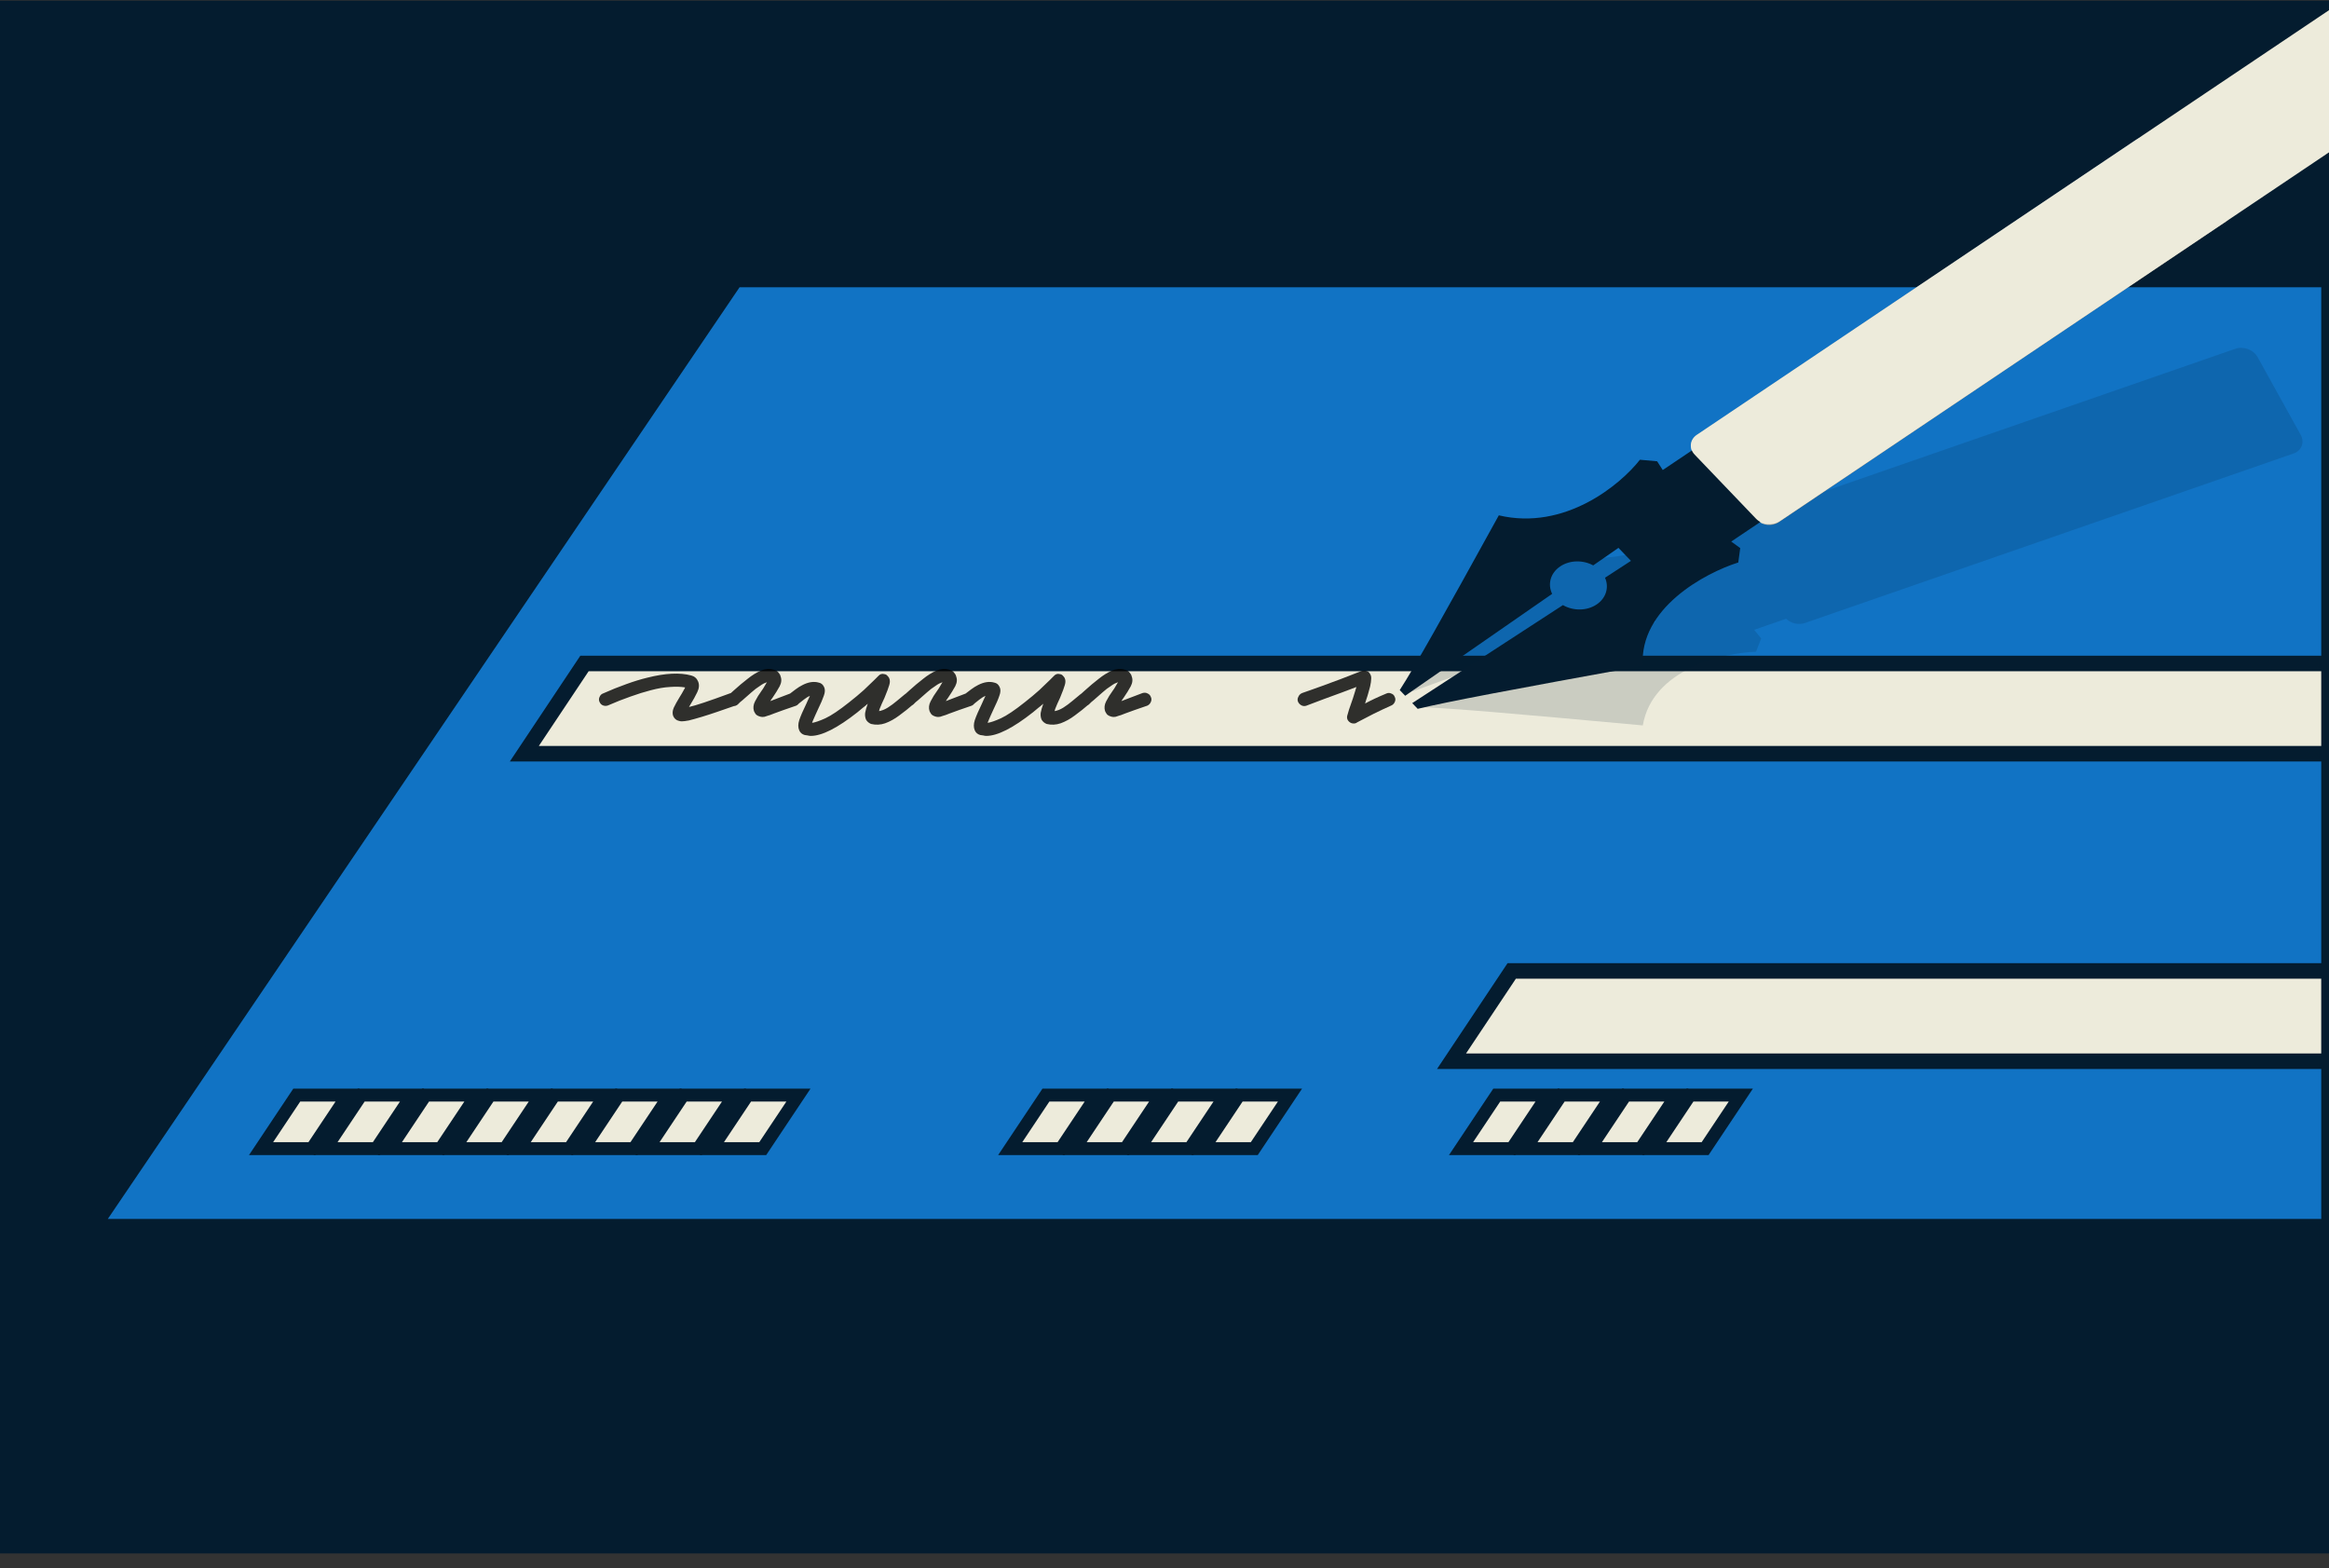 <svg width="150" height="101" viewBox="0 0 150 101" fill="none" xmlns="http://www.w3.org/2000/svg">
<rect x="0" y="0" width="150" height="101" fill="#333333" stroke="none"/>
<rect y="0.041" width="150" height="100" fill="#041C2F"/>
<path d="M47.367 18H150V79H6L47.367 18Z" fill="#1173C4"/>
<path d="M47.367 18H150V79H6L47.367 18Z" stroke="#041C2F"/>
<path d="M37.644 42.728H150V48.541H33.769L37.644 42.728Z" fill="#EDEBDB"/>
<path d="M37.644 42.728H150V48.541H33.769L37.644 42.728Z" stroke="#041C2F"/>
<rect width="3.275" height="4.148" transform="matrix(1 0 -0.555 0.832 19.115 70.522)" fill="#EDEBDB"/>
<rect width="3.275" height="4.148" transform="matrix(1 0 -0.555 0.832 19.115 70.522)" stroke="#041C2F"/>
<rect width="3.275" height="4.148" transform="matrix(1 0 -0.555 0.832 23.264 70.522)" fill="#EDEBDB"/>
<rect width="3.275" height="4.148" transform="matrix(1 0 -0.555 0.832 23.264 70.522)" stroke="#041C2F"/>
<rect width="3.275" height="4.148" transform="matrix(1 0 -0.555 0.832 27.411 70.522)" fill="#EDEBDB"/>
<rect width="3.275" height="4.148" transform="matrix(1 0 -0.555 0.832 27.411 70.522)" stroke="#041C2F"/>
<rect width="3.275" height="4.148" transform="matrix(1 0 -0.555 0.832 31.559 70.522)" fill="#EDEBDB"/>
<rect width="3.275" height="4.148" transform="matrix(1 0 -0.555 0.832 31.559 70.522)" stroke="#041C2F"/>
<rect width="3.275" height="4.148" transform="matrix(1 0 -0.555 0.832 35.707 70.522)" fill="#EDEBDB"/>
<rect width="3.275" height="4.148" transform="matrix(1 0 -0.555 0.832 35.707 70.522)" stroke="#041C2F"/>
<rect width="3.275" height="4.148" transform="matrix(1 0 -0.555 0.832 39.855 70.522)" fill="#EDEBDB"/>
<rect width="3.275" height="4.148" transform="matrix(1 0 -0.555 0.832 39.855 70.522)" stroke="#041C2F"/>
<rect width="3.275" height="4.148" transform="matrix(1 0 -0.555 0.832 44.004 70.522)" fill="#EDEBDB"/>
<rect width="3.275" height="4.148" transform="matrix(1 0 -0.555 0.832 44.004 70.522)" stroke="#041C2F"/>
<rect width="3.275" height="4.148" transform="matrix(1 0 -0.555 0.832 48.151 70.522)" fill="#EDEBDB"/>
<rect width="3.275" height="4.148" transform="matrix(1 0 -0.555 0.832 48.151 70.522)" stroke="#041C2F"/>
<rect width="3.275" height="4.148" transform="matrix(1 0 -0.555 0.832 67.364 70.522)" fill="#EDEBDB"/>
<rect width="3.275" height="4.148" transform="matrix(1 0 -0.555 0.832 67.364 70.522)" stroke="#041C2F"/>
<rect width="3.275" height="4.148" transform="matrix(1 0 -0.555 0.832 71.512 70.522)" fill="#EDEBDB"/>
<rect width="3.275" height="4.148" transform="matrix(1 0 -0.555 0.832 71.512 70.522)" stroke="#041C2F"/>
<rect width="3.275" height="4.148" transform="matrix(1 0 -0.555 0.832 75.661 70.522)" fill="#EDEBDB"/>
<rect width="3.275" height="4.148" transform="matrix(1 0 -0.555 0.832 75.661 70.522)" stroke="#041C2F"/>
<rect width="3.275" height="4.148" transform="matrix(1 0 -0.555 0.832 79.809 70.522)" fill="#EDEBDB"/>
<rect width="3.275" height="4.148" transform="matrix(1 0 -0.555 0.832 79.809 70.522)" stroke="#041C2F"/>
<rect width="3.275" height="4.148" transform="matrix(1 0 -0.555 0.832 96.4 70.522)" fill="#EDEBDB"/>
<rect width="3.275" height="4.148" transform="matrix(1 0 -0.555 0.832 96.4 70.522)" stroke="#041C2F"/>
<rect width="3.275" height="4.148" transform="matrix(1 0 -0.555 0.832 100.549 70.522)" fill="#EDEBDB"/>
<rect width="3.275" height="4.148" transform="matrix(1 0 -0.555 0.832 100.549 70.522)" stroke="#041C2F"/>
<rect width="3.275" height="4.148" transform="matrix(1 0 -0.555 0.832 104.697 70.522)" fill="#EDEBDB"/>
<rect width="3.275" height="4.148" transform="matrix(1 0 -0.555 0.832 104.697 70.522)" stroke="#041C2F"/>
<rect width="3.275" height="4.148" transform="matrix(1 0 -0.555 0.832 108.845 70.522)" fill="#EDEBDB"/>
<rect width="3.275" height="4.148" transform="matrix(1 0 -0.555 0.832 108.845 70.522)" stroke="#041C2F"/>
<path d="M97.363 62.529H149.999V68.342H93.487L97.363 62.529Z" fill="#EDEBDB"/>
<path d="M97.363 62.529H149.999V68.342H93.487L97.363 62.529Z" stroke="#041C2F"/>
<path d="M43.914 46.454C43.849 46.454 43.788 46.445 43.732 46.426C43.555 46.389 43.429 46.281 43.354 46.104C43.298 45.945 43.312 45.768 43.396 45.572C43.489 45.376 43.611 45.157 43.76 44.914C43.816 44.83 43.867 44.746 43.914 44.662C43.97 44.569 44.017 44.485 44.054 44.41C44.073 44.382 44.087 44.359 44.096 44.34C44.105 44.312 44.115 44.289 44.124 44.27C43.844 44.223 43.517 44.214 43.144 44.242C42.78 44.261 42.369 44.331 41.912 44.452C41.511 44.555 41.077 44.69 40.61 44.858C40.153 45.017 39.667 45.208 39.154 45.432C39.051 45.469 38.949 45.469 38.846 45.432C38.743 45.395 38.669 45.325 38.622 45.222C38.566 45.119 38.561 45.012 38.608 44.9C38.655 44.779 38.729 44.699 38.832 44.662C39.355 44.429 39.854 44.228 40.33 44.06C40.815 43.883 41.273 43.743 41.702 43.64C42.85 43.351 43.788 43.304 44.516 43.5C44.731 43.556 44.88 43.687 44.964 43.892C45.048 44.097 45.029 44.326 44.908 44.578C44.787 44.83 44.642 45.091 44.474 45.362C44.465 45.381 44.451 45.404 44.432 45.432C44.413 45.46 44.395 45.493 44.376 45.53C44.591 45.483 44.908 45.39 45.328 45.25C45.748 45.11 46.327 44.905 47.064 44.634C47.167 44.597 47.269 44.606 47.372 44.662C47.484 44.709 47.559 44.788 47.596 44.9C47.643 45.003 47.643 45.11 47.596 45.222C47.549 45.325 47.465 45.399 47.344 45.446C46.915 45.595 46.523 45.731 46.168 45.852C45.813 45.973 45.496 46.076 45.216 46.16C44.843 46.272 44.558 46.351 44.362 46.398C44.166 46.435 44.017 46.454 43.914 46.454ZM49.106 46.174C49.059 46.174 49.022 46.169 48.994 46.16C48.845 46.123 48.737 46.067 48.672 45.992C48.616 45.908 48.579 45.843 48.56 45.796C48.495 45.591 48.518 45.381 48.63 45.166C48.742 44.942 48.887 44.709 49.064 44.466C49.12 44.391 49.172 44.312 49.218 44.228C49.274 44.135 49.321 44.055 49.358 43.99C49.367 43.981 49.382 43.962 49.4 43.934C49.344 43.953 49.274 43.981 49.19 44.018C49.115 44.055 49.027 44.111 48.924 44.186C48.756 44.289 48.579 44.424 48.392 44.592C48.206 44.751 48.014 44.919 47.818 45.096C47.772 45.133 47.72 45.175 47.664 45.222C47.617 45.269 47.571 45.315 47.524 45.362C47.44 45.437 47.342 45.474 47.23 45.474C47.109 45.465 47.011 45.413 46.936 45.32C46.852 45.236 46.815 45.138 46.824 45.026C46.834 44.905 46.88 44.807 46.964 44.732C47.011 44.685 47.062 44.639 47.118 44.592C47.165 44.545 47.212 44.503 47.258 44.466C47.557 44.195 47.851 43.948 48.14 43.724C48.429 43.491 48.714 43.313 48.994 43.192C49.274 43.071 49.545 43.047 49.806 43.122C49.965 43.159 50.077 43.225 50.142 43.318C50.217 43.402 50.259 43.477 50.268 43.542C50.352 43.747 50.334 43.967 50.212 44.2C50.091 44.424 49.937 44.671 49.75 44.942C49.731 44.961 49.708 44.993 49.68 45.04C49.661 45.077 49.638 45.115 49.61 45.152C49.75 45.096 49.932 45.026 50.156 44.942C50.38 44.858 50.651 44.755 50.968 44.634C51.09 44.597 51.202 44.606 51.304 44.662C51.407 44.709 51.477 44.788 51.514 44.9C51.561 45.003 51.556 45.11 51.5 45.222C51.453 45.325 51.379 45.399 51.276 45.446C50.977 45.549 50.707 45.642 50.464 45.726C50.221 45.81 50.016 45.885 49.848 45.95C49.755 45.987 49.671 46.02 49.596 46.048C49.531 46.067 49.47 46.085 49.414 46.104C49.349 46.123 49.293 46.141 49.246 46.16C49.2 46.169 49.153 46.174 49.106 46.174ZM52.22 47.392C52.154 47.392 52.089 47.383 52.024 47.364C51.958 47.355 51.893 47.345 51.828 47.336C51.66 47.289 51.543 47.191 51.478 47.042C51.394 46.855 51.394 46.631 51.478 46.37C51.571 46.099 51.72 45.754 51.926 45.334C51.963 45.259 52 45.175 52.038 45.082C52.084 44.989 52.126 44.9 52.164 44.816C52.042 44.863 51.912 44.942 51.772 45.054C51.641 45.157 51.506 45.264 51.366 45.376C51.272 45.441 51.17 45.469 51.058 45.46C50.936 45.441 50.838 45.39 50.764 45.306C50.698 45.213 50.675 45.11 50.694 44.998C50.703 44.886 50.75 44.788 50.834 44.704C50.964 44.611 51.1 44.508 51.24 44.396C51.389 44.284 51.538 44.191 51.688 44.116C52.07 43.92 52.42 43.869 52.738 43.962C52.887 43.99 52.999 44.083 53.074 44.242C53.148 44.391 53.144 44.578 53.06 44.802C52.985 45.026 52.854 45.329 52.668 45.712C52.621 45.824 52.57 45.936 52.514 46.048C52.467 46.16 52.42 46.267 52.374 46.37C52.364 46.407 52.35 46.44 52.332 46.468C52.322 46.496 52.313 46.524 52.304 46.552C52.5 46.524 52.784 46.426 53.158 46.258C53.54 46.081 54.054 45.735 54.698 45.222C55.043 44.951 55.356 44.69 55.636 44.438C55.916 44.177 56.14 43.962 56.308 43.794C56.476 43.626 56.56 43.542 56.56 43.542C56.672 43.411 56.807 43.369 56.966 43.416C57.04 43.425 57.101 43.458 57.148 43.514C57.194 43.561 57.232 43.607 57.26 43.654C57.325 43.785 57.33 43.939 57.274 44.116C57.227 44.284 57.124 44.559 56.966 44.942C56.91 45.063 56.854 45.185 56.798 45.306C56.751 45.427 56.704 45.539 56.658 45.642C56.648 45.679 56.639 45.712 56.63 45.74C56.63 45.759 56.625 45.777 56.616 45.796C56.793 45.768 56.98 45.693 57.176 45.572C57.381 45.441 57.577 45.297 57.764 45.138C57.96 44.979 58.123 44.844 58.254 44.732C58.347 44.648 58.45 44.611 58.562 44.62C58.674 44.629 58.772 44.676 58.856 44.76C58.93 44.853 58.963 44.956 58.954 45.068C58.954 45.18 58.907 45.278 58.814 45.362C58.524 45.614 58.226 45.852 57.918 46.076C57.619 46.3 57.316 46.468 57.008 46.58C56.709 46.683 56.406 46.697 56.098 46.622C55.948 46.557 55.841 46.463 55.776 46.342C55.72 46.211 55.701 46.067 55.72 45.908C55.748 45.749 55.804 45.553 55.888 45.32C55.785 45.413 55.678 45.502 55.566 45.586C55.463 45.67 55.351 45.763 55.23 45.866C53.942 46.883 52.938 47.392 52.22 47.392ZM60.413 46.174C60.366 46.174 60.329 46.169 60.301 46.16C60.151 46.123 60.044 46.067 59.979 45.992C59.923 45.908 59.885 45.843 59.867 45.796C59.801 45.591 59.825 45.381 59.937 45.166C60.049 44.942 60.193 44.709 60.371 44.466C60.427 44.391 60.478 44.312 60.525 44.228C60.581 44.135 60.627 44.055 60.665 43.99C60.674 43.981 60.688 43.962 60.707 43.934C60.651 43.953 60.581 43.981 60.497 44.018C60.422 44.055 60.333 44.111 60.231 44.186C60.063 44.289 59.885 44.424 59.699 44.592C59.512 44.751 59.321 44.919 59.125 45.096C59.078 45.133 59.027 45.175 58.971 45.222C58.924 45.269 58.877 45.315 58.831 45.362C58.747 45.437 58.649 45.474 58.537 45.474C58.415 45.465 58.317 45.413 58.243 45.32C58.159 45.236 58.121 45.138 58.131 45.026C58.14 44.905 58.187 44.807 58.271 44.732C58.317 44.685 58.369 44.639 58.425 44.592C58.471 44.545 58.518 44.503 58.565 44.466C58.863 44.195 59.157 43.948 59.447 43.724C59.736 43.491 60.021 43.313 60.301 43.192C60.581 43.071 60.851 43.047 61.113 43.122C61.271 43.159 61.383 43.225 61.449 43.318C61.523 43.402 61.565 43.477 61.575 43.542C61.659 43.747 61.64 43.967 61.519 44.2C61.397 44.424 61.243 44.671 61.057 44.942C61.038 44.961 61.015 44.993 60.987 45.04C60.968 45.077 60.945 45.115 60.917 45.152C61.057 45.096 61.239 45.026 61.463 44.942C61.687 44.858 61.957 44.755 62.275 44.634C62.396 44.597 62.508 44.606 62.611 44.662C62.713 44.709 62.783 44.788 62.821 44.9C62.867 45.003 62.863 45.11 62.807 45.222C62.76 45.325 62.685 45.399 62.583 45.446C62.284 45.549 62.013 45.642 61.771 45.726C61.528 45.81 61.323 45.885 61.155 45.95C61.061 45.987 60.977 46.02 60.903 46.048C60.837 46.067 60.777 46.085 60.721 46.104C60.655 46.123 60.599 46.141 60.553 46.16C60.506 46.169 60.459 46.174 60.413 46.174ZM63.526 47.392C63.461 47.392 63.396 47.383 63.33 47.364C63.265 47.355 63.2 47.345 63.134 47.336C62.966 47.289 62.85 47.191 62.784 47.042C62.7 46.855 62.7 46.631 62.784 46.37C62.878 46.099 63.027 45.754 63.232 45.334C63.27 45.259 63.307 45.175 63.344 45.082C63.391 44.989 63.433 44.9 63.47 44.816C63.349 44.863 63.218 44.942 63.078 45.054C62.948 45.157 62.812 45.264 62.672 45.376C62.579 45.441 62.476 45.469 62.364 45.46C62.243 45.441 62.145 45.39 62.07 45.306C62.005 45.213 61.982 45.11 62 44.998C62.01 44.886 62.056 44.788 62.14 44.704C62.271 44.611 62.406 44.508 62.546 44.396C62.696 44.284 62.845 44.191 62.994 44.116C63.377 43.92 63.727 43.869 64.044 43.962C64.194 43.99 64.306 44.083 64.38 44.242C64.455 44.391 64.45 44.578 64.366 44.802C64.292 45.026 64.161 45.329 63.974 45.712C63.928 45.824 63.876 45.936 63.82 46.048C63.774 46.16 63.727 46.267 63.68 46.37C63.671 46.407 63.657 46.44 63.638 46.468C63.629 46.496 63.62 46.524 63.61 46.552C63.806 46.524 64.091 46.426 64.464 46.258C64.847 46.081 65.36 45.735 66.004 45.222C66.35 44.951 66.662 44.69 66.942 44.438C67.222 44.177 67.446 43.962 67.614 43.794C67.782 43.626 67.866 43.542 67.866 43.542C67.978 43.411 68.114 43.369 68.272 43.416C68.347 43.425 68.408 43.458 68.454 43.514C68.501 43.561 68.538 43.607 68.566 43.654C68.632 43.785 68.636 43.939 68.58 44.116C68.534 44.284 68.431 44.559 68.272 44.942C68.216 45.063 68.16 45.185 68.104 45.306C68.058 45.427 68.011 45.539 67.964 45.642C67.955 45.679 67.946 45.712 67.936 45.74C67.936 45.759 67.932 45.777 67.922 45.796C68.1 45.768 68.286 45.693 68.482 45.572C68.688 45.441 68.884 45.297 69.07 45.138C69.266 44.979 69.43 44.844 69.56 44.732C69.654 44.648 69.756 44.611 69.868 44.62C69.98 44.629 70.078 44.676 70.162 44.76C70.237 44.853 70.27 44.956 70.26 45.068C70.26 45.18 70.214 45.278 70.12 45.362C69.831 45.614 69.532 45.852 69.224 46.076C68.926 46.3 68.622 46.468 68.314 46.58C68.016 46.683 67.712 46.697 67.404 46.622C67.255 46.557 67.148 46.463 67.082 46.342C67.026 46.211 67.008 46.067 67.026 45.908C67.054 45.749 67.11 45.553 67.194 45.32C67.092 45.413 66.984 45.502 66.872 45.586C66.77 45.67 66.658 45.763 66.536 45.866C65.248 46.883 64.245 47.392 63.526 47.392ZM71.719 46.174C71.673 46.174 71.635 46.169 71.607 46.16C71.458 46.123 71.351 46.067 71.285 45.992C71.229 45.908 71.192 45.843 71.173 45.796C71.108 45.591 71.131 45.381 71.243 45.166C71.355 44.942 71.5 44.709 71.677 44.466C71.733 44.391 71.785 44.312 71.831 44.228C71.887 44.135 71.934 44.055 71.971 43.99C71.981 43.981 71.995 43.962 72.013 43.934C71.957 43.953 71.887 43.981 71.803 44.018C71.729 44.055 71.64 44.111 71.537 44.186C71.369 44.289 71.192 44.424 71.005 44.592C70.819 44.751 70.627 44.919 70.431 45.096C70.385 45.133 70.333 45.175 70.277 45.222C70.231 45.269 70.184 45.315 70.137 45.362C70.053 45.437 69.955 45.474 69.843 45.474C69.722 45.465 69.624 45.413 69.549 45.32C69.465 45.236 69.428 45.138 69.437 45.026C69.447 44.905 69.493 44.807 69.577 44.732C69.624 44.685 69.675 44.639 69.731 44.592C69.778 44.545 69.825 44.503 69.871 44.466C70.17 44.195 70.464 43.948 70.753 43.724C71.043 43.491 71.327 43.313 71.607 43.192C71.887 43.071 72.158 43.047 72.419 43.122C72.578 43.159 72.69 43.225 72.755 43.318C72.83 43.402 72.872 43.477 72.881 43.542C72.965 43.747 72.947 43.967 72.825 44.2C72.704 44.424 72.55 44.671 72.363 44.942C72.345 44.961 72.321 44.993 72.293 45.04C72.275 45.077 72.251 45.115 72.223 45.152C72.363 45.096 72.545 45.026 72.769 44.942C72.993 44.858 73.264 44.755 73.581 44.634C73.703 44.597 73.815 44.606 73.917 44.662C74.02 44.709 74.09 44.788 74.127 44.9C74.174 45.003 74.169 45.11 74.113 45.222C74.067 45.325 73.992 45.399 73.889 45.446C73.591 45.549 73.32 45.642 73.077 45.726C72.835 45.81 72.629 45.885 72.461 45.95C72.368 45.987 72.284 46.02 72.209 46.048C72.144 46.067 72.083 46.085 72.027 46.104C71.962 46.123 71.906 46.141 71.859 46.16C71.813 46.169 71.766 46.174 71.719 46.174Z" fill="black" fill-opacity="0.8"/>
<path d="M87.192 46.594C87.08 46.594 86.987 46.561 86.912 46.496C86.763 46.375 86.721 46.221 86.786 46.034C86.786 46.025 86.819 45.913 86.884 45.698C86.959 45.483 87.043 45.241 87.136 44.97C87.183 44.811 87.225 44.676 87.262 44.564C87.299 44.443 87.332 44.335 87.36 44.242C87.108 44.335 86.8 44.452 86.436 44.592C86.072 44.723 85.689 44.863 85.288 45.012C84.896 45.161 84.513 45.306 84.14 45.446C84.037 45.483 83.935 45.479 83.832 45.432C83.72 45.376 83.641 45.292 83.594 45.18C83.557 45.077 83.566 44.975 83.622 44.872C83.669 44.76 83.748 44.681 83.86 44.634C84.28 44.485 84.714 44.331 85.162 44.172C85.61 44.004 86.025 43.85 86.408 43.71C86.791 43.561 87.103 43.439 87.346 43.346C87.589 43.253 87.71 43.206 87.71 43.206C87.757 43.197 87.803 43.192 87.85 43.192C87.897 43.183 87.939 43.187 87.976 43.206C88.107 43.225 88.2 43.299 88.256 43.43C88.303 43.505 88.321 43.603 88.312 43.724C88.312 43.836 88.289 43.999 88.242 44.214C88.214 44.335 88.177 44.471 88.13 44.62C88.093 44.76 88.041 44.923 87.976 45.11C87.967 45.147 87.957 45.18 87.948 45.208C87.939 45.236 87.929 45.269 87.92 45.306C88.293 45.101 88.751 44.886 89.292 44.662C89.395 44.615 89.497 44.615 89.6 44.662C89.712 44.699 89.787 44.769 89.824 44.872C89.88 44.975 89.885 45.082 89.838 45.194C89.791 45.306 89.717 45.385 89.614 45.432C89.194 45.619 88.816 45.796 88.48 45.964C88.153 46.132 87.892 46.267 87.696 46.37C87.5 46.473 87.402 46.524 87.402 46.524C87.346 46.571 87.276 46.594 87.192 46.594Z" fill="black" fill-opacity="0.8"/>
<path fill-rule="evenodd" clip-rule="evenodd" d="M145.406 23.006C145.138 22.522 144.498 22.278 143.976 22.459L112.506 33.376C112.094 33.519 111.879 33.886 111.939 34.272L109.89 34.982L109.678 34.347L108.66 33.96C107.109 35.172 103.068 37.073 99.305 34.988C94.34 40.391 92.002 42.892 90.74 44.08L90.986 44.525L101.349 40.749C101.224 40.09 101.582 39.457 102.284 39.213C102.969 38.975 103.777 39.179 104.306 39.672L106.066 39.03L106.629 40.045L104.839 40.635C104.938 41.275 104.581 41.883 103.896 42.121C103.194 42.364 102.363 42.144 101.836 41.625L91.304 45.098L91.55 45.543C93.51 45.612 97.42 45.947 105.806 46.717C106.417 43.115 110.923 42.052 113.099 41.97L113.429 41.116L112.981 40.56L115.032 39.849C115.35 40.144 115.835 40.266 116.246 40.123L147.716 29.206C148.238 29.025 148.444 28.486 148.176 28.003L145.406 23.006Z" fill="#041C2F" fill-opacity="0.15"/>
<rect width="1.827" height="36.567" rx="0.913" transform="matrix(0.692 0.722 -0.83 0.558 142.882 12.423)" fill="url(#paint0_linear_198_5666)"/>
<rect width="1.91" height="36.004" rx="0.955" transform="matrix(0.692 0.722 -0.83 0.558 138.344 8.483)" fill="url(#paint1_linear_198_5666)"/>
<path fill-rule="evenodd" clip-rule="evenodd" d="M117.973 30.529L113.563 25.922L107.09 30.27L106.727 29.706L105.62 29.608C104.361 31.22 100.782 34.193 96.532 33.188C92.864 39.84 91.127 42.931 90.15 44.441L90.502 44.808L99.966 38.245C99.665 37.625 99.853 36.903 100.486 36.477C101.103 36.062 101.96 36.056 102.611 36.411L104.238 35.282L105.041 36.12L103.372 37.206C103.643 37.815 103.449 38.513 102.832 38.928C102.199 39.353 101.317 39.349 100.661 38.969L90.955 45.281L91.307 45.649C93.278 45.178 97.258 44.429 105.807 42.875C105.559 39.183 109.802 36.902 111.954 36.224L112.08 35.297L111.5 34.876L117.973 30.529Z" fill="#041C2F"/>
<path fill-rule="evenodd" clip-rule="evenodd" d="M150 9.811L114.621 33.573C114.163 33.881 113.482 33.807 113.1 33.408L109.148 29.281C108.766 28.882 108.828 28.309 109.286 28.001L150 0.656V9.811Z" fill="#EDEBDB"/>
<defs>
<linearGradient id="paint0_linear_198_5666" x1="0" y1="18.283" x2="1.827" y2="18.283" gradientUnits="userSpaceOnUse">
<stop offset="0.605" stop-color="#EDEBDB"/>
<stop offset="1" stop-color="#87867D"/>
</linearGradient>
<linearGradient id="paint1_linear_198_5666" x1="0" y1="18.002" x2="1.91" y2="18.002" gradientUnits="userSpaceOnUse">
<stop stop-color="#66849C"/>
<stop offset="0.495" stop-color="#EDEBDB"/>
</linearGradient>
</defs>
</svg>
